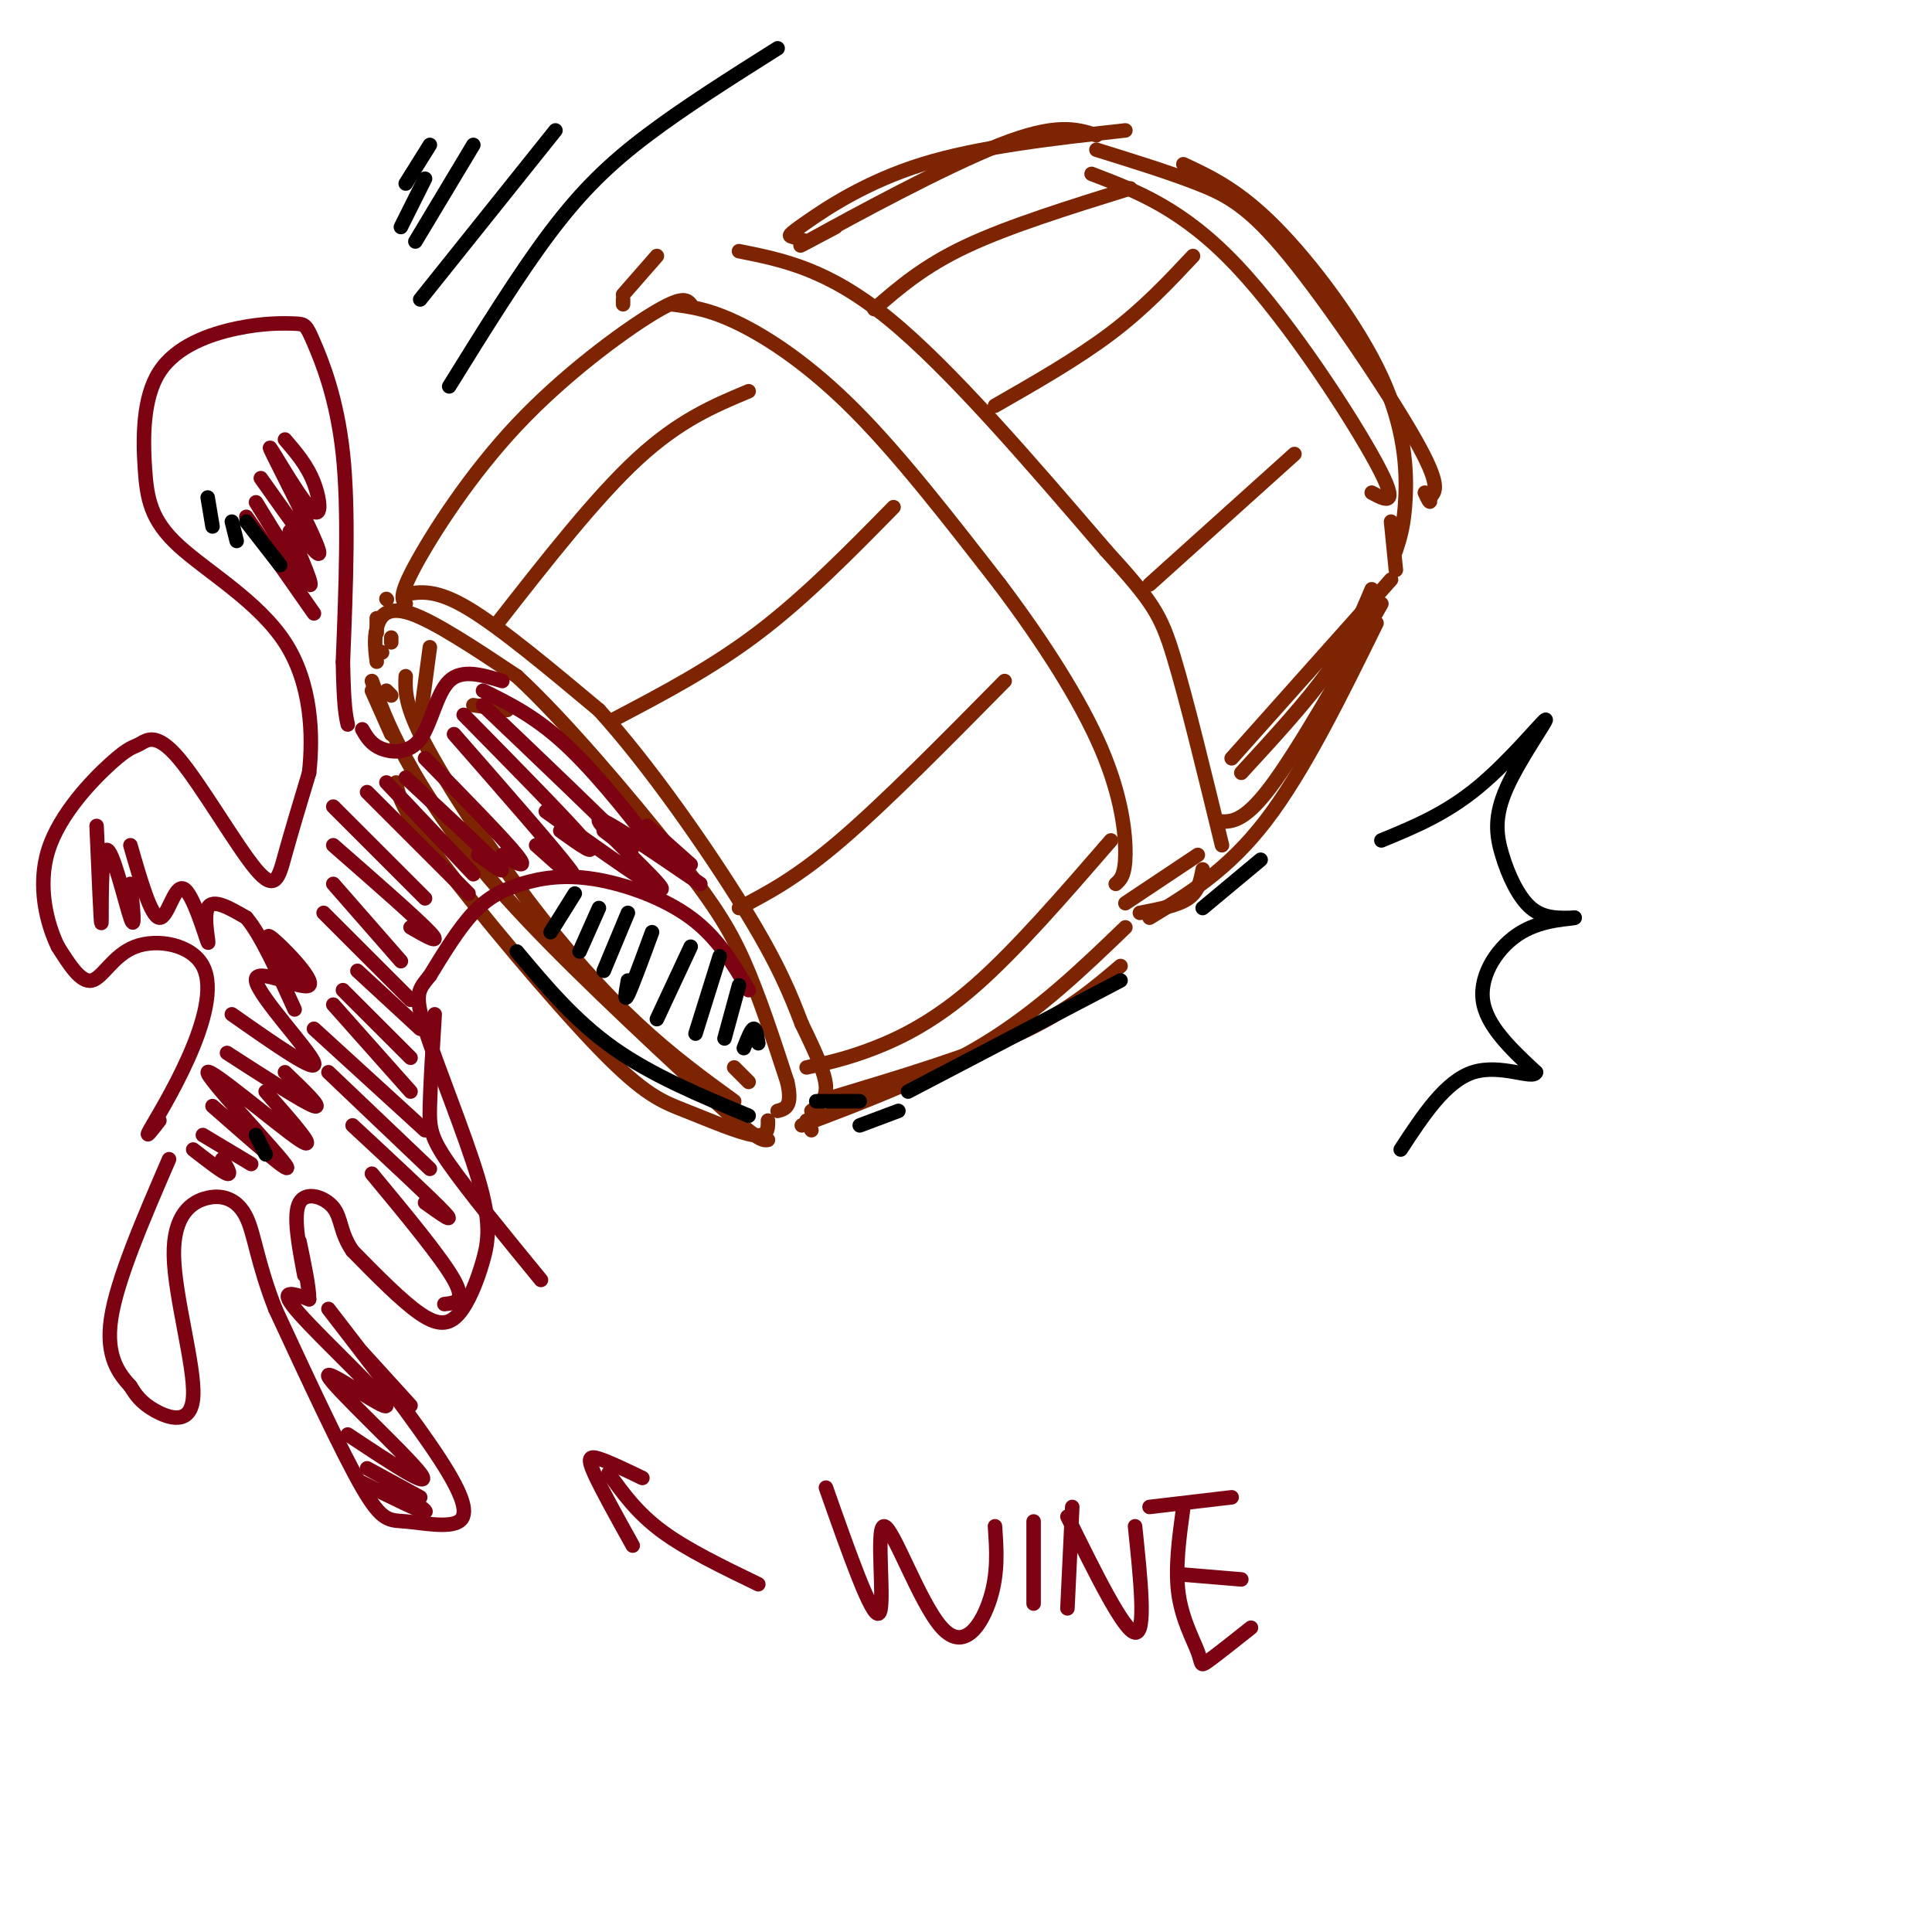 <svg viewBox='0 0 400 400' version='1.1' xmlns='http://www.w3.org/2000/svg' xmlns:xlink='http://www.w3.org/1999/xlink'><g fill='none' stroke='rgb(125,37,2)' stroke-width='3' stroke-linecap='round' stroke-linejoin='round'><path d='M81,144c0.000,0.000 -1.000,-1.000 -1,-1'/><path d='M78,137c-0.289,-2.333 -0.578,-4.667 0,-7c0.578,-2.333 2.022,-4.667 7,-3c4.978,1.667 13.489,7.333 22,13'/><path d='M107,140c9.857,9.083 23.500,25.292 32,36c8.500,10.708 11.857,15.917 15,23c3.143,7.083 6.071,16.042 9,25'/><path d='M163,224c1.167,5.167 -0.417,5.583 -2,6'/><path d='M77,141c1.578,4.467 3.156,8.933 7,16c3.844,7.067 9.956,16.733 21,29c11.044,12.267 27.022,27.133 43,42'/><path d='M148,228c9.000,8.333 10.000,8.167 11,8'/><path d='M79,135c0.000,0.000 0.100,0.100 0.1,0.1'/><path d='M78,131c0.000,0.000 0.000,-3.000 0,-3'/><path d='M80,124c0.000,0.000 0.100,0.100 0.1,0.1'/><path d='M84,123c3.167,-0.500 6.333,-1.000 13,3c6.667,4.000 16.833,12.500 27,21'/><path d='M124,147c10.333,11.311 22.667,29.089 30,41c7.333,11.911 9.667,17.956 12,24'/><path d='M166,212c3.111,6.400 4.889,10.400 5,13c0.111,2.600 -1.444,3.800 -3,5'/><path d='M167,232c0.000,0.000 1.000,2.000 1,2'/><path d='M129,62c0.000,0.000 0.000,1.000 0,1'/><path d='M139,63c3.911,0.489 7.822,0.978 14,4c6.178,3.022 14.622,8.578 24,18c9.378,9.422 19.689,22.711 30,36'/><path d='M207,121c9.071,12.024 16.750,24.083 21,34c4.250,9.917 5.071,17.690 5,22c-0.071,4.310 -1.036,5.155 -2,6'/><path d='M129,61c0.000,0.000 7.000,-8.000 7,-8'/><path d='M153,52c9.167,1.833 18.333,3.667 31,14c12.667,10.333 28.833,29.167 45,48'/><path d='M229,114c9.667,10.622 11.333,13.178 14,22c2.667,8.822 6.333,23.911 10,39'/><path d='M233,187c0.000,0.000 15.000,-10.000 15,-10'/><path d='M236,189c3.917,-0.750 7.833,-1.500 10,-3c2.167,-1.500 2.583,-3.750 3,-6'/><path d='M227,31c7.482,2.321 14.964,4.643 21,7c6.036,2.357 10.625,4.750 19,15c8.375,10.250 20.536,28.357 26,38c5.464,9.643 4.232,10.821 3,12'/><path d='M296,103c0.333,1.833 -0.333,0.417 -1,-1'/><path d='M226,36c9.422,3.600 18.844,7.200 30,19c11.156,11.800 24.044,31.800 29,41c4.956,9.200 1.978,7.600 -1,6'/><path d='M84,125c-0.744,-0.774 -1.488,-1.548 2,-8c3.488,-6.452 11.208,-18.583 21,-29c9.792,-10.417 21.655,-19.119 28,-23c6.345,-3.881 7.173,-2.940 8,-2'/><path d='M166,233c13.417,-5.083 26.833,-10.167 38,-17c11.167,-6.833 20.083,-15.417 29,-24'/><path d='M167,50c-1.143,-0.399 -2.286,-0.798 -3,-1c-0.714,-0.202 -1.000,-0.208 3,-3c4.000,-2.792 12.286,-8.369 24,-12c11.714,-3.631 26.857,-5.315 42,-7'/><path d='M252,170c2.667,0.250 5.333,0.500 11,-7c5.667,-7.500 14.333,-22.750 23,-38'/><path d='M257,160c6.750,-7.333 13.500,-14.667 18,-21c4.500,-6.333 6.750,-11.667 9,-17'/><path d='M173,47c-5.467,2.911 -10.933,5.822 -4,2c6.933,-3.822 26.267,-14.378 38,-19c11.733,-4.622 15.867,-3.311 20,-2'/><path d='M103,129c10.167,-13.000 20.333,-26.000 29,-34c8.667,-8.000 15.833,-11.000 23,-14'/><path d='M181,64c5.083,-4.417 10.167,-8.833 19,-13c8.833,-4.167 21.417,-8.083 34,-12'/><path d='M127,149c10.167,-5.333 20.333,-10.667 30,-18c9.667,-7.333 18.833,-16.667 28,-26'/><path d='M206,84c8.583,-4.917 17.167,-9.833 24,-15c6.833,-5.167 11.917,-10.583 17,-16'/><path d='M153,188c5.917,-3.083 11.833,-6.167 21,-14c9.167,-7.833 21.583,-20.417 34,-33'/><path d='M238,121c0.000,0.000 30.000,-27.000 30,-27'/><path d='M167,221c4.200,-0.911 8.400,-1.822 14,-4c5.600,-2.178 12.600,-5.622 21,-13c8.400,-7.378 18.200,-18.689 28,-30'/><path d='M255,157c0.000,0.000 33.000,-37.000 33,-37'/><path d='M82,162c0.506,2.695 1.011,5.391 9,16c7.989,10.609 23.461,29.132 33,39c9.539,9.868 13.145,11.080 18,13c4.855,1.920 10.959,4.549 14,5c3.041,0.451 3.021,-1.274 3,-3'/><path d='M81,152c0.000,0.000 -4.000,-9.000 -4,-9'/><path d='M81,133c0.000,0.000 0.000,-1.000 0,-1'/><path d='M89,134c0.000,0.000 -2.000,15.000 -2,15'/><path d='M105,147c0.000,0.000 -7.000,-1.000 -7,-1'/><path d='M84,140c-0.119,2.976 -0.238,5.952 4,14c4.238,8.048 12.833,21.167 21,32c8.167,10.833 15.905,19.381 23,26c7.095,6.619 13.548,11.310 20,16'/><path d='M152,221c0.000,0.000 3.000,3.000 3,3'/><path d='M245,34c5.702,2.667 11.405,5.333 19,13c7.595,7.667 17.083,20.333 22,31c4.917,10.667 5.262,19.333 5,25c-0.262,5.667 -1.131,8.333 -2,11'/><path d='M288,108c0.000,0.000 1.000,10.000 1,10'/><path d='M285,129c-7.583,15.417 -15.167,30.833 -23,41c-7.833,10.167 -15.917,15.083 -24,20'/><path d='M232,200c-5.583,4.750 -11.167,9.500 -21,14c-9.833,4.500 -23.917,8.750 -38,13'/></g>
<g fill='none' stroke='rgb(125,2,18)' stroke-width='3' stroke-linecap='round' stroke-linejoin='round'><path d='M155,205c-3.196,-5.431 -6.392,-10.861 -12,-15c-5.608,-4.139 -13.627,-6.986 -20,-8c-6.373,-1.014 -11.100,-0.196 -15,1c-3.900,1.196 -6.971,2.770 -10,6c-3.029,3.230 -6.014,8.115 -9,13'/><path d='M89,202c-2.254,2.853 -3.390,3.485 -1,11c2.390,7.515 8.306,21.914 11,31c2.694,9.086 2.165,12.858 1,17c-1.165,4.142 -2.968,8.654 -5,11c-2.032,2.346 -4.295,2.528 -8,0c-3.705,-2.528 -8.853,-7.764 -14,-13'/><path d='M73,259c-2.643,-3.810 -2.250,-6.833 -4,-9c-1.750,-2.167 -5.643,-3.476 -7,-1c-1.357,2.476 -0.179,8.738 1,15'/><path d='M75,280c0.000,0.000 10.000,11.000 10,11'/><path d='M68,271c8.978,11.627 17.955,23.254 23,31c5.045,7.746 6.156,11.612 4,13c-2.156,1.388 -7.581,0.297 -11,0c-3.419,-0.297 -4.834,0.201 -9,-7c-4.166,-7.201 -11.083,-22.100 -18,-37'/><path d='M57,271c-3.797,-9.711 -4.291,-15.489 -6,-19c-1.709,-3.511 -4.635,-4.756 -8,-4c-3.365,0.756 -7.170,3.512 -7,12c0.170,8.488 4.315,22.708 4,29c-0.315,6.292 -5.090,4.655 -8,3c-2.910,-1.655 -3.955,-3.327 -5,-5'/><path d='M27,287c-2.200,-2.422 -5.200,-5.978 -4,-14c1.200,-8.022 6.600,-20.511 12,-33'/><path d='M33,232c-1.563,2.018 -3.126,4.036 -2,2c1.126,-2.036 4.940,-8.126 8,-15c3.060,-6.874 5.367,-14.533 3,-19c-2.367,-4.467 -9.406,-5.741 -14,-4c-4.594,1.741 -6.741,6.497 -9,7c-2.259,0.503 -4.629,-3.249 -7,-7'/><path d='M12,196c-2.245,-4.572 -4.358,-12.502 -2,-20c2.358,-7.498 9.185,-14.566 13,-18c3.815,-3.434 4.616,-3.235 6,-4c1.384,-0.765 3.350,-2.494 8,3c4.650,5.494 11.983,18.210 16,23c4.017,4.790 4.719,1.654 6,-3c1.281,-4.654 3.140,-10.827 5,-17'/><path d='M64,160c0.864,-7.715 0.525,-18.502 -5,-27c-5.525,-8.498 -16.237,-14.708 -22,-20c-5.763,-5.292 -6.576,-9.666 -7,-16c-0.424,-6.334 -0.459,-14.628 3,-20c3.459,-5.372 10.413,-7.821 16,-9c5.587,-1.179 9.807,-1.089 12,-1c2.193,0.089 2.360,0.178 4,4c1.640,3.822 4.754,11.378 6,23c1.246,11.622 0.623,27.311 0,43'/><path d='M71,137c0.167,9.333 0.583,11.167 1,13'/><path d='M75,151c0.899,1.560 1.798,3.119 4,4c2.202,0.881 5.708,1.083 8,-2c2.292,-3.083 3.369,-9.452 6,-12c2.631,-2.548 6.815,-1.274 11,0'/><path d='M100,143c5.644,2.778 11.289,5.556 18,12c6.711,6.444 14.489,16.556 17,20c2.511,3.444 -0.244,0.222 -3,-3'/><path d='M100,146c12.417,11.833 24.833,23.667 29,28c4.167,4.333 0.083,1.167 -4,-2'/><path d='M96,148c10.833,11.000 21.667,22.000 25,26c3.333,4.000 -0.833,1.000 -5,-2'/><path d='M94,152c10.583,12.083 21.167,24.167 24,28c2.833,3.833 -2.083,-0.583 -7,-5'/><path d='M88,157c8.167,8.333 16.333,16.667 19,20c2.667,3.333 -0.167,1.667 -3,0'/><path d='M84,161c8.250,7.667 16.500,15.333 19,18c2.500,2.667 -0.750,0.333 -4,-2'/><path d='M80,162c0.000,0.000 18.000,19.000 18,19'/><path d='M76,164c0.000,0.000 21.000,21.000 21,21'/><path d='M69,167c0.000,0.000 19.000,19.000 19,19'/><path d='M69,175c8.667,7.583 17.333,15.167 20,18c2.667,2.833 -0.667,0.917 -4,-1'/><path d='M69,183c0.000,0.000 14.000,16.000 14,16'/><path d='M67,189c0.000,0.000 18.000,18.000 18,18'/><path d='M74,201c0.000,0.000 13.000,12.000 13,12'/><path d='M71,205c0.000,0.000 14.000,14.000 14,14'/><path d='M69,208c0.000,0.000 16.000,18.000 16,18'/><path d='M65,213c0.000,0.000 23.000,21.000 23,21'/><path d='M68,222c0.000,0.000 21.000,20.000 21,20'/><path d='M73,233c8.250,7.667 16.500,15.333 19,18c2.500,2.667 -0.750,0.333 -4,-2'/><path d='M77,243c7.250,8.750 14.500,17.500 17,22c2.500,4.500 0.250,4.750 -2,5'/><path d='M51,107c0.000,0.000 14.000,20.000 14,20'/><path d='M53,104c4.917,8.000 9.833,16.000 11,17c1.167,1.000 -1.417,-5.000 -4,-11'/><path d='M54,99c6.429,9.107 12.858,18.214 12,15c-0.858,-3.214 -9.003,-18.748 -10,-21c-0.997,-2.252 5.155,8.778 8,12c2.845,3.222 2.384,-1.365 1,-5c-1.384,-3.635 -3.692,-6.317 -6,-9'/><path d='M40,238c3.000,2.333 6.000,4.667 7,5c1.000,0.333 0.000,-1.333 -1,-3'/><path d='M42,235c0.000,0.000 10.000,6.000 10,6'/><path d='M44,229c8.756,7.696 17.512,15.393 15,12c-2.512,-3.393 -16.292,-17.875 -16,-19c0.292,-1.125 14.655,11.107 19,14c4.345,2.893 -1.327,-3.554 -7,-10'/><path d='M47,218c8.000,5.167 16.000,10.333 18,11c2.000,0.667 -2.000,-3.167 -6,-7'/><path d='M48,210c8.951,6.276 17.901,12.552 17,10c-0.901,-2.552 -11.654,-13.931 -12,-17c-0.346,-3.069 9.715,2.174 11,1c1.285,-1.174 -6.204,-8.764 -8,-10c-1.796,-1.236 2.102,3.882 6,9'/><path d='M90,210c-0.444,7.222 -0.889,14.444 -1,19c-0.111,4.556 0.111,6.444 4,12c3.889,5.556 11.444,14.778 19,24'/><path d='M75,307c6.083,3.000 12.167,6.000 13,6c0.833,0.000 -3.583,-3.000 -8,-6'/><path d='M76,304c0.000,0.000 11.000,6.000 11,6'/><path d='M72,297c9.002,5.974 18.003,11.949 15,8c-3.003,-3.949 -18.011,-17.821 -19,-20c-0.989,-2.179 12.041,7.337 12,6c-0.041,-1.337 -13.155,-13.525 -18,-19c-4.845,-5.475 -1.423,-4.238 2,-3'/><path d='M64,269c0.000,-2.500 -1.000,-7.250 -2,-12'/><path d='M113,168c12.044,8.600 24.089,17.200 24,16c-0.089,-1.200 -12.311,-12.200 -13,-14c-0.689,-1.800 10.156,5.600 21,13'/><path d='M134,171c0.000,0.000 9.000,8.000 9,8'/><path d='M20,171c0.458,10.607 0.917,21.214 1,20c0.083,-1.214 -0.208,-14.250 1,-15c1.208,-0.750 3.917,10.786 5,14c1.083,3.214 0.542,-1.893 0,-7'/><path d='M27,175c2.134,7.411 4.268,14.823 6,15c1.732,0.177 3.062,-6.880 5,-6c1.938,0.880 4.483,9.699 5,11c0.517,1.301 -0.995,-4.914 0,-7c0.995,-2.086 4.498,-0.043 8,2'/><path d='M51,190c3.000,3.500 6.500,11.250 10,19'/><path d='M126,305c2.917,4.083 5.833,8.167 11,12c5.167,3.833 12.583,7.417 20,11'/><path d='M131,320c-3.289,-5.911 -6.578,-11.822 -8,-15c-1.422,-3.178 -0.978,-3.622 1,-3c1.978,0.622 5.489,2.311 9,4'/><path d='M171,308c4.821,13.687 9.643,27.375 11,26c1.357,-1.375 -0.750,-17.812 1,-18c1.750,-0.188 7.356,15.872 12,21c4.644,5.128 8.327,-0.678 10,-6c1.673,-5.322 1.337,-10.161 1,-15'/><path d='M214,315c0.000,0.000 0.000,17.000 0,17'/><path d='M222,312c0.000,0.000 -1.000,21.000 -1,21'/><path d='M221,314c5.833,11.833 11.667,23.667 14,24c2.333,0.333 1.167,-10.833 0,-22'/><path d='M238,312c0.000,0.000 17.000,-2.000 17,-2'/><path d='M245,312c-0.869,6.351 -1.738,12.702 -1,18c0.738,5.298 3.083,9.542 4,12c0.917,2.458 0.405,3.131 2,2c1.595,-1.131 5.298,-4.065 9,-7'/><path d='M245,326c0.000,0.000 12.000,1.000 12,1'/></g>
<g fill='none' stroke='rgb(0,0,0)' stroke-width='3' stroke-linecap='round' stroke-linejoin='round'><path d='M114,193c0.000,0.000 5.000,-8.000 5,-8'/><path d='M120,197c0.000,0.000 4.000,-9.000 4,-9'/><path d='M125,201c0.000,0.000 5.000,-12.000 5,-12'/><path d='M130,203c-0.417,2.333 -0.833,4.667 0,3c0.833,-1.667 2.917,-7.333 5,-13'/><path d='M136,211c0.000,0.000 7.000,-15.000 7,-15'/><path d='M144,214c0.000,0.000 5.000,-16.000 5,-16'/><path d='M150,215c0.000,0.000 3.000,-11.000 3,-11'/><path d='M154,217c0.750,-1.917 1.500,-3.833 2,-4c0.500,-0.167 0.750,1.417 1,3'/><path d='M169,228c0.000,0.000 9.000,0.000 9,0'/><path d='M188,226c0.000,0.000 44.000,-23.000 44,-23'/><path d='M249,188c0.000,0.000 12.000,-10.000 12,-10'/><path d='M93,80c7.244,-11.689 14.489,-23.378 21,-32c6.511,-8.622 12.289,-14.178 20,-20c7.711,-5.822 17.356,-11.911 27,-18'/><path d='M87,62c0.000,0.000 28.000,-35.000 28,-35'/><path d='M86,50c0.000,0.000 12.000,-20.000 12,-20'/><path d='M83,47c0.000,0.000 5.000,-10.000 5,-10'/><path d='M84,38c0.000,0.000 5.000,-8.000 5,-8'/><path d='M286,174c6.642,-2.730 13.284,-5.460 20,-11c6.716,-5.540 13.507,-13.891 14,-14c0.493,-0.109 -5.311,8.022 -8,14c-2.689,5.978 -2.262,9.802 -1,14c1.262,4.198 3.361,8.771 6,11c2.639,2.229 5.820,2.115 9,2'/><path d='M326,190c-0.488,0.333 -6.208,0.167 -11,3c-4.792,2.833 -8.655,8.667 -8,14c0.655,5.333 5.827,10.167 11,15'/><path d='M318,222c-0.511,1.622 -7.289,-1.822 -13,0c-5.711,1.822 -10.356,8.911 -15,16'/><path d='M107,197c6.000,7.167 12.000,14.333 20,20c8.000,5.667 18.000,9.833 28,14'/><path d='M178,233c0.000,0.000 8.000,-3.000 8,-3'/><path d='M43,103c0.000,0.000 1.000,6.000 1,6'/><path d='M48,108c0.000,0.000 1.000,4.000 1,4'/><path d='M51,108c0.000,0.000 7.000,9.000 7,9'/><path d='M53,235c0.000,0.000 2.000,4.000 2,4'/></g>
</svg>
